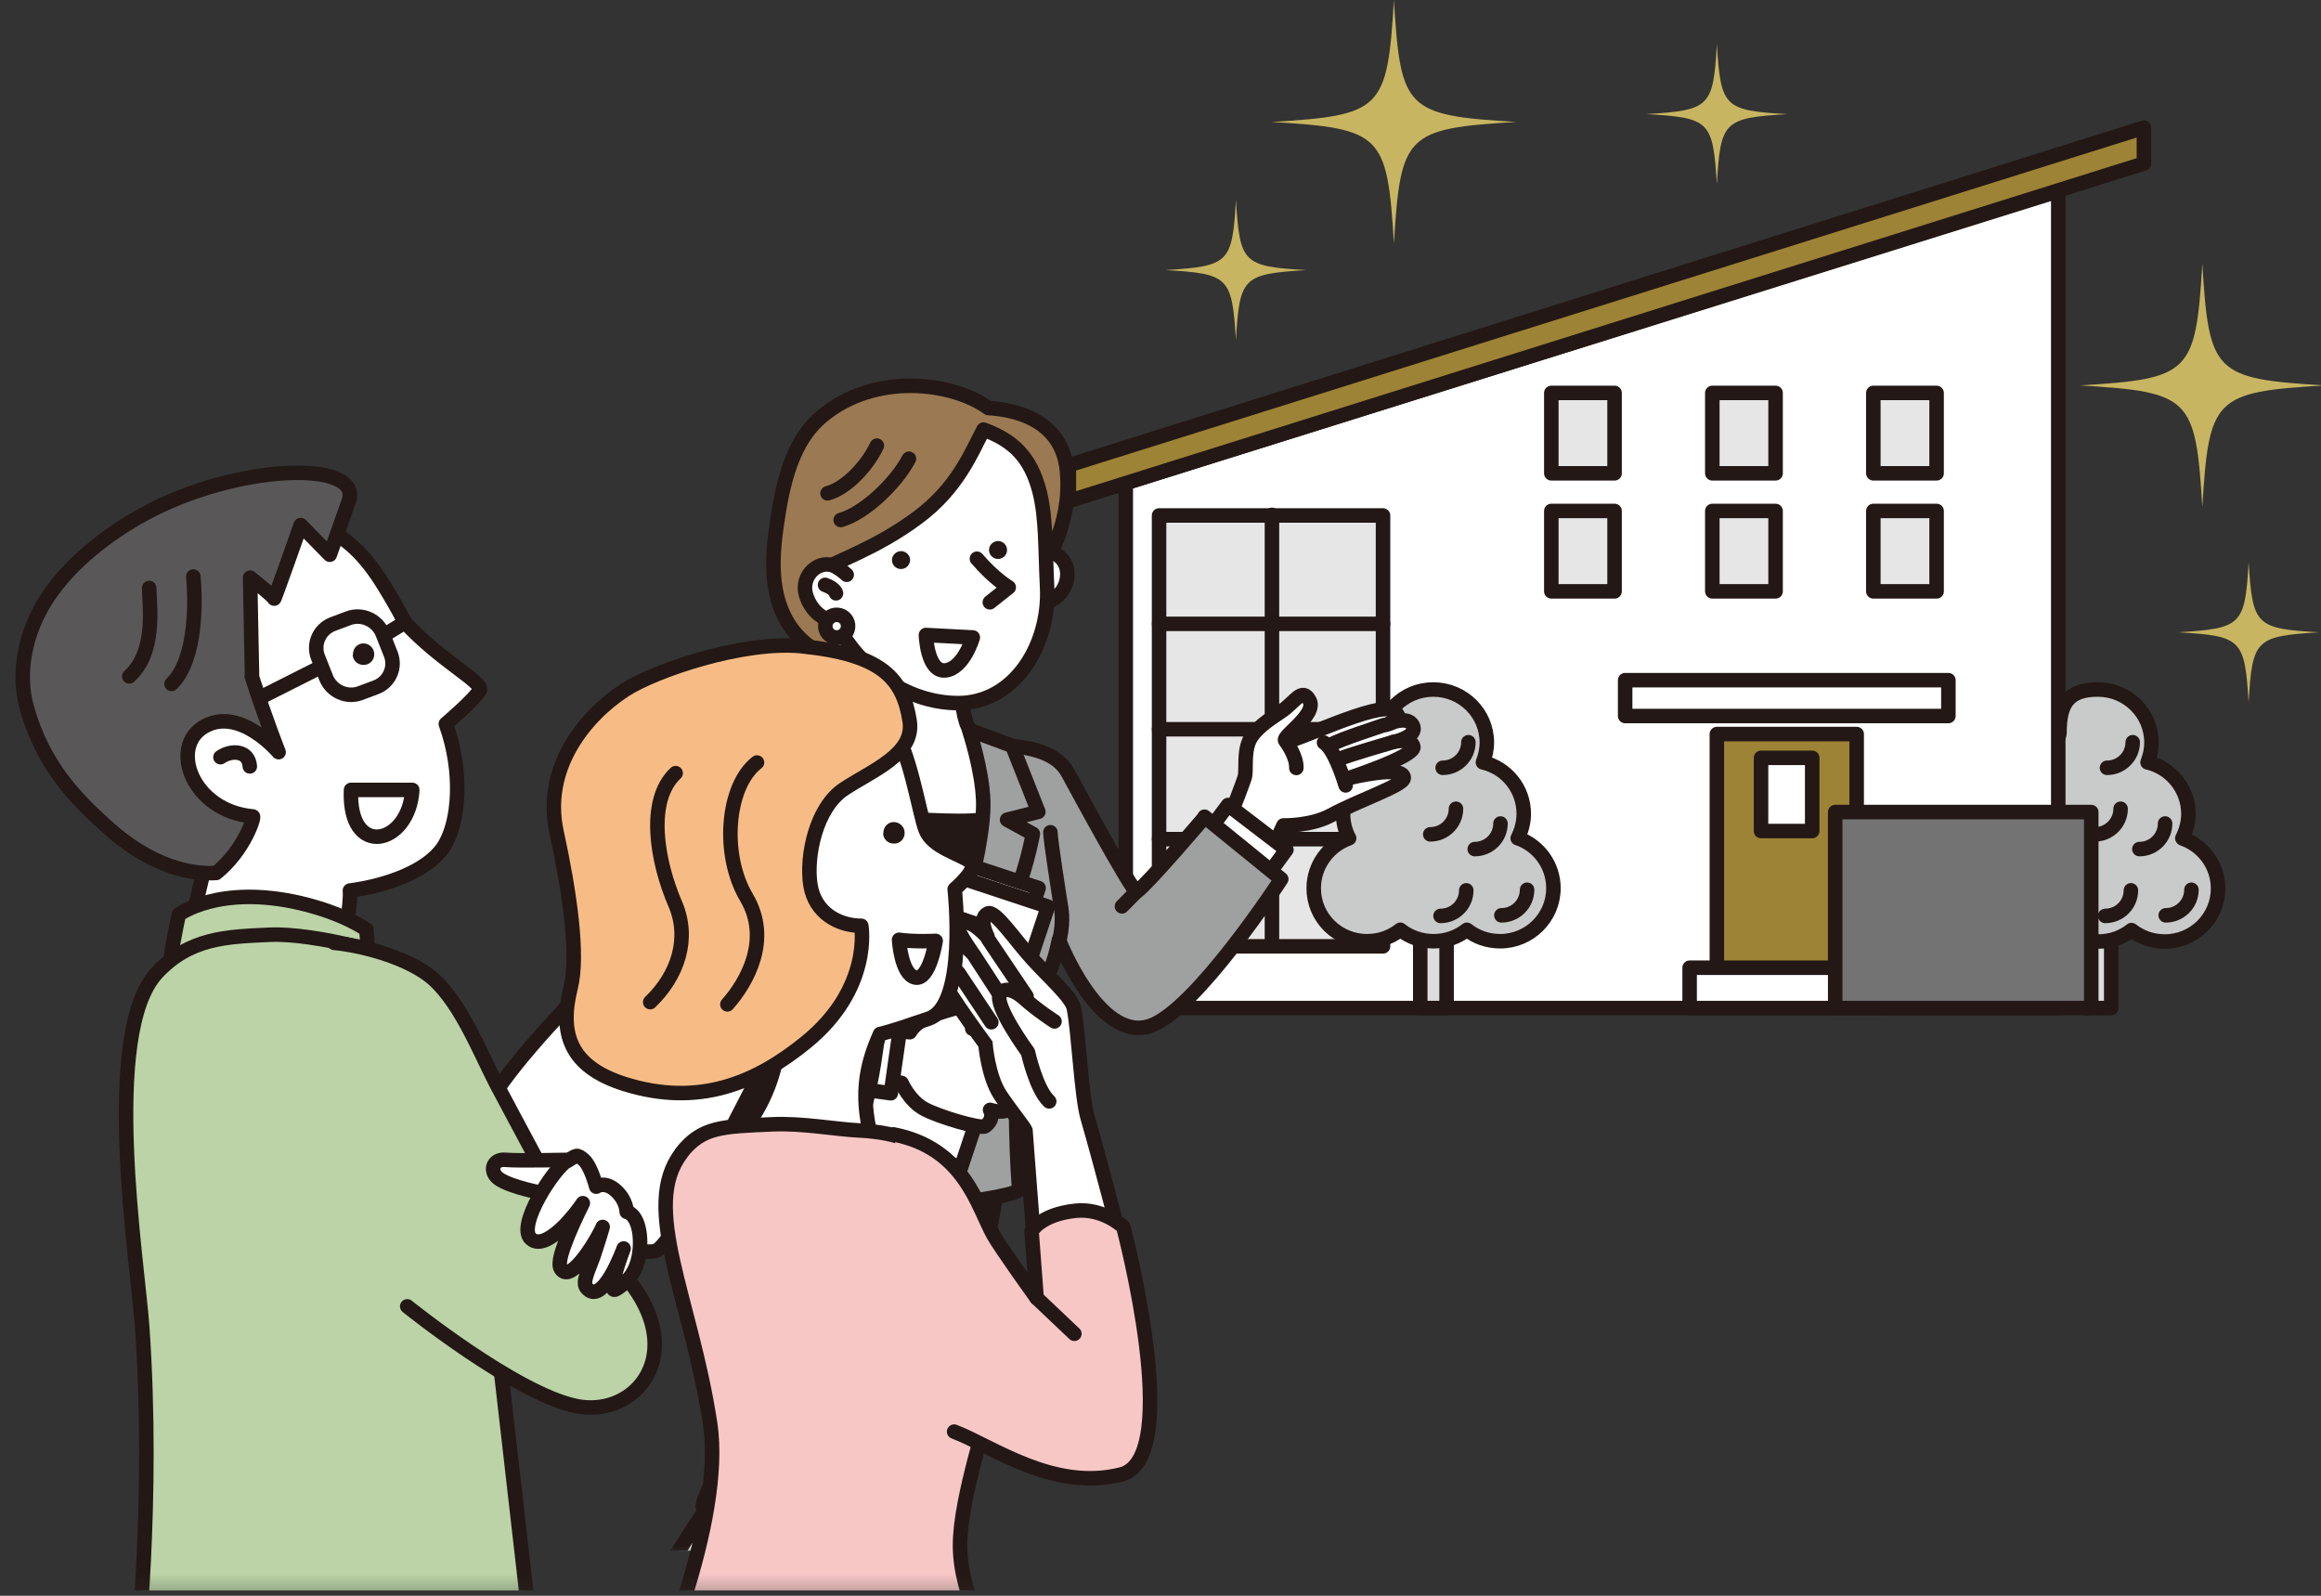 <svg width="160" height="110" viewBox="0 0 160 110" fill="none" xmlns="http://www.w3.org/2000/svg">
<rect x="0" y="0" width="160" height="110" fill="#333333" stroke="none"/>
<g clip-path="url(#clip0_348_3117)">
<path d="M145.539 60.772H143.724V69.489H145.539V60.772Z" fill="#DCDDDD"/>
<path d="M145.539 60.772H143.724V69.489H145.539V60.772Z" stroke="#231815" stroke-linecap="round" stroke-linejoin="round"/>
<path d="M150.442 57.782C150.693 57.284 150.86 56.703 150.86 56.101C150.86 54.379 149.65 52.926 148.043 52.552C148.21 52.137 148.314 51.66 148.314 51.182C148.314 49.169 146.666 47.529 144.621 47.529C142.577 47.529 141.972 48.505 141.972 50.518C141.972 50.995 141.033 52.137 141.2 52.573C139.593 52.967 138.383 54.399 138.383 56.122C138.383 56.724 138.529 57.305 138.8 57.803C137.381 58.301 136.359 59.671 136.359 61.249C136.359 63.283 138.007 64.901 140.052 64.901C140.928 64.901 141.721 64.611 142.347 64.113C142.973 64.611 143.766 64.901 144.642 64.901C145.518 64.901 146.311 64.611 146.937 64.113C147.563 64.611 148.356 64.901 149.232 64.901C151.256 64.901 152.904 63.262 152.904 61.249C152.904 59.65 151.882 58.301 150.463 57.803" fill="#C9CACA"/>
<path d="M150.442 57.782C150.693 57.284 150.86 56.703 150.86 56.101C150.86 54.379 149.65 52.926 148.043 52.552C148.21 52.137 148.314 51.66 148.314 51.182C148.314 49.169 146.666 47.529 144.621 47.529C142.577 47.529 141.972 48.505 141.972 50.518C141.972 50.995 141.033 52.137 141.2 52.573C139.593 52.967 138.383 54.399 138.383 56.122C138.383 56.724 138.529 57.305 138.8 57.803C137.381 58.301 136.359 59.671 136.359 61.249C136.359 63.283 138.007 64.901 140.052 64.901C140.928 64.901 141.721 64.611 142.347 64.113C142.973 64.611 143.766 64.901 144.642 64.901C145.518 64.901 146.311 64.611 146.937 64.113C147.563 64.611 148.356 64.901 149.232 64.901C151.256 64.901 152.904 63.262 152.904 61.249C152.904 59.65 151.882 58.301 150.463 57.803L150.442 57.782Z" stroke="#231815" stroke-linecap="round" stroke-linejoin="round"/>
<path d="M151.068 61.331C151.068 62.307 150.275 63.096 149.295 63.096" stroke="#231815" stroke-linecap="round" stroke-linejoin="round"/>
<path d="M149.253 56.766C149.253 57.741 148.46 58.53 147.479 58.53" stroke="#231815" stroke-linecap="round" stroke-linejoin="round"/>
<path d="M146.896 61.373C146.896 62.349 146.103 63.137 145.122 63.137" stroke="#231815" stroke-linecap="round" stroke-linejoin="round"/>
<path d="M146.186 55.748C146.186 56.724 145.393 57.513 144.413 57.513" stroke="#231815" stroke-linecap="round" stroke-linejoin="round"/>
<path d="M147.021 51.162C147.021 52.137 146.228 52.926 145.247 52.926" stroke="#231815" stroke-linecap="round" stroke-linejoin="round"/>
<path d="M77.606 33.291L141.888 13.179V69.488H77.606V33.291Z" fill="white"/>
<path d="M77.606 33.291L141.888 13.179V69.488H77.606V33.291Z" stroke="#231815" stroke-linecap="round" stroke-linejoin="round"/>
<path d="M111.301 27.085H106.941V32.627H111.301V27.085Z" fill="#E6E6E6"/>
<path d="M111.301 27.085H106.941V32.627H111.301V27.085Z" stroke="#231815" stroke-linecap="round" stroke-linejoin="round"/>
<path d="M122.401 27.085H118.04V32.627H122.401V27.085Z" fill="#E6E6E6"/>
<path d="M122.401 27.085H118.04V32.627H122.401V27.085Z" stroke="#231815" stroke-linecap="round" stroke-linejoin="round"/>
<path d="M133.501 27.085H129.14V32.627H133.501V27.085Z" fill="#E6E6E6"/>
<path d="M133.501 27.085H129.14V32.627H133.501V27.085Z" stroke="#231815" stroke-linecap="round" stroke-linejoin="round"/>
<path d="M111.301 35.222H106.941V40.763H111.301V35.222Z" fill="#E6E6E6"/>
<path d="M111.301 35.222H106.941V40.763H111.301V35.222Z" stroke="#231815" stroke-linecap="round" stroke-linejoin="round"/>
<path d="M122.401 35.222H118.04V40.763H122.401V35.222Z" fill="#E6E6E6"/>
<path d="M122.401 35.222H118.04V40.763H122.401V35.222Z" stroke="#231815" stroke-linecap="round" stroke-linejoin="round"/>
<path d="M133.501 35.222H129.14V40.763H133.501V35.222Z" fill="#E6E6E6"/>
<path d="M133.501 35.222H129.14V40.763H133.501V35.222Z" stroke="#231815" stroke-linecap="round" stroke-linejoin="round"/>
<path d="M95.34 35.533H79.901V65.234H95.34V35.533Z" fill="#E6E6E6"/>
<path d="M95.34 35.533H79.901V65.234H95.34V35.533Z" stroke="#231815" stroke-linecap="round" stroke-linejoin="round"/>
<path d="M127.992 50.601H118.353V66.79H127.992V50.601Z" fill="#9D8335"/>
<path d="M127.992 50.601H118.353V66.79H127.992V50.601Z" stroke="#231815" stroke-linecap="round" stroke-linejoin="round"/>
<path d="M134.314 46.886H112.031V49.356H134.314V46.886Z" fill="white"/>
<path d="M134.314 46.886H112.031V49.356H134.314V46.886Z" stroke="#231815" stroke-linecap="round" stroke-linejoin="round"/>
<path d="M79.901 43.005H95.34" stroke="#231815" stroke-linecap="round" stroke-linejoin="round"/>
<path d="M95.34 50.269H79.901" stroke="#231815" stroke-linecap="round" stroke-linejoin="round"/>
<path d="M147.793 11.27L73.683 34.536V32.066L147.793 8.8V11.27Z" fill="#9D8335"/>
<path d="M147.793 11.27L73.683 34.536V32.066L147.793 8.8V11.27Z" stroke="#231815" stroke-linecap="round" stroke-linejoin="round"/>
<path d="M87.683 65.047V35.491" stroke="#231815" stroke-linecap="round" stroke-linejoin="round"/>
<path d="M124.925 52.241H121.399V57.284H124.925V52.241Z" fill="white"/>
<path d="M124.925 52.241H121.399V57.284H124.925V52.241Z" stroke="#231815" stroke-linecap="round" stroke-linejoin="round"/>
<path d="M129.849 66.707H116.476V69.489H129.849V66.707Z" fill="white"/>
<path d="M129.849 66.707H116.476V69.489H129.849V66.707Z" stroke="#231815" stroke-linecap="round" stroke-linejoin="round"/>
<path d="M144.162 55.977H126.511V69.488H144.162V55.977Z" fill="#747374"/>
<path d="M144.162 55.977H126.511V69.488H144.162V55.977Z" stroke="#231815" stroke-linecap="round" stroke-linejoin="round"/>
<path d="M79.901 57.845H95.34" stroke="#231815" stroke-linecap="round" stroke-linejoin="round"/>
<path d="M90.061 18.617C85.68 18.887 85.451 19.095 85.2 23.453C84.929 19.095 84.72 18.866 80.339 18.617C84.72 18.347 84.95 18.14 85.2 13.781C85.471 18.14 85.68 18.368 90.061 18.617Z" fill="#C8B561"/>
<path d="M123.215 7.866C118.833 8.136 118.604 8.343 118.353 12.702C118.082 8.343 117.873 8.115 113.492 7.866C117.873 7.596 118.103 7.388 118.353 3.03C118.625 7.388 118.833 7.617 123.215 7.866Z" fill="#C8B561"/>
<path d="M159.873 43.586C155.491 43.855 155.262 44.063 155.011 48.422C154.74 44.063 154.532 43.835 150.15 43.586C154.532 43.316 154.761 43.108 155.011 38.749C155.283 43.108 155.491 43.336 159.873 43.586Z" fill="#C8B561"/>
<path d="M160.248 26.567C152.654 27.023 152.278 27.397 151.819 34.952C151.36 27.397 150.985 27.023 143.39 26.567C150.985 26.11 151.36 25.737 151.819 18.182C152.278 25.737 152.654 26.11 160.248 26.567Z" fill="#C8B561"/>
<path d="M104.521 8.406C96.926 8.862 96.55 9.236 96.091 16.791C95.632 9.236 95.257 8.862 87.662 8.406C95.257 7.949 95.632 7.575 96.091 0.021C96.55 7.575 96.926 7.949 104.521 8.406Z" fill="#C8B561"/>
<path d="M99.722 60.772H97.906V69.489H99.722V60.772Z" fill="#DCDDDD"/>
<path d="M99.722 60.772H97.906V69.489H99.722V60.772Z" stroke="#231815" stroke-linecap="round" stroke-linejoin="round"/>
<path d="M104.625 57.782C104.875 57.284 105.042 56.703 105.042 56.101C105.042 54.379 103.853 52.926 102.226 52.552C102.392 52.137 102.497 51.66 102.497 51.182C102.497 49.169 100.848 47.529 98.804 47.529C96.759 47.529 95.132 49.169 95.132 51.182C95.132 51.66 95.215 52.137 95.403 52.552C93.796 52.946 92.586 54.379 92.586 56.101C92.586 56.703 92.732 57.284 93.004 57.782C91.585 58.281 90.562 59.65 90.562 61.228C90.562 63.262 92.211 64.881 94.235 64.881C95.111 64.881 95.904 64.59 96.53 64.092C97.156 64.59 97.948 64.881 98.825 64.881C99.701 64.881 100.494 64.59 101.12 64.092C101.746 64.59 102.538 64.881 103.415 64.881C105.439 64.881 107.087 63.241 107.087 61.228C107.087 59.63 106.065 58.281 104.646 57.782" fill="#C9CACA"/>
<path d="M104.625 57.782C104.875 57.284 105.042 56.703 105.042 56.101C105.042 54.379 103.853 52.926 102.226 52.552C102.392 52.137 102.497 51.66 102.497 51.182C102.497 49.169 100.848 47.529 98.804 47.529C96.759 47.529 95.132 49.169 95.132 51.182C95.132 51.66 95.215 52.137 95.403 52.552C93.796 52.946 92.586 54.379 92.586 56.101C92.586 56.703 92.732 57.284 93.004 57.782C91.585 58.281 90.562 59.65 90.562 61.228C90.562 63.262 92.211 64.881 94.235 64.881C95.111 64.881 95.904 64.59 96.53 64.092C97.156 64.59 97.948 64.881 98.825 64.881C99.701 64.881 100.494 64.59 101.12 64.092C101.746 64.59 102.538 64.881 103.415 64.881C105.439 64.881 107.087 63.241 107.087 61.228C107.087 59.63 106.065 58.281 104.646 57.782H104.625Z" stroke="#231815" stroke-linecap="round" stroke-linejoin="round"/>
<path d="M105.271 61.331C105.271 62.307 104.479 63.096 103.498 63.096" stroke="#231815" stroke-linecap="round" stroke-linejoin="round"/>
<path d="M103.436 56.766C103.436 57.741 102.643 58.53 101.662 58.53" stroke="#231815" stroke-linecap="round" stroke-linejoin="round"/>
<path d="M101.078 61.373C101.078 62.349 100.285 63.137 99.304 63.137" stroke="#231815" stroke-linecap="round" stroke-linejoin="round"/>
<path d="M100.368 55.748C100.368 56.724 99.576 57.513 98.595 57.513" stroke="#231815" stroke-linecap="round" stroke-linejoin="round"/>
<path d="M101.224 51.162C101.224 52.137 100.431 52.926 99.45 52.926" stroke="#231815" stroke-linecap="round" stroke-linejoin="round"/>
</g>
<g clip-path="url(#clip1_348_3117)">
<mask id="mask0_348_3117" style="mask-type:luminance" maskUnits="userSpaceOnUse" x="25" y="21" width="79" height="87">
<path d="M103.821 21.93H25.01V107.025H103.821V21.93Z" fill="white"/>
</mask>
<g mask="url(#mask0_348_3117)">
<path d="M83.788 58.458C84.052 58.195 85.338 54.946 85.791 53.631C85.961 53.143 85.716 51.997 86.112 51.077C86.472 50.251 87.511 49.593 88.343 49.03C89.269 48.41 89.76 47.34 90.27 48.279C90.837 49.331 88.021 50.946 88.683 51.096C89.136 51.209 94.976 48.335 96.016 48.974C97.074 49.612 95.525 49.969 95.525 49.969C95.525 49.969 97.055 49.237 97.396 50.026C97.755 50.814 96.035 51.152 96.035 51.152C96.035 51.152 97.358 50.814 97.433 51.49C97.509 52.148 92.992 53.631 92.992 53.631C92.992 53.631 96.81 52.692 96.772 53.631C96.753 54.138 93.729 55.134 91.745 56.204C90.346 56.955 88.475 56.899 88.475 56.899L87.19 59.697L83.807 58.477L83.788 58.458Z" fill="white"/>
<path d="M83.788 58.458C84.052 58.195 85.338 54.946 85.791 53.631C85.961 53.143 85.716 51.997 86.112 51.077C86.472 50.251 87.511 49.593 88.343 49.03C89.269 48.41 89.76 47.34 90.27 48.279C90.837 49.331 88.021 50.946 88.683 51.096C89.136 51.209 94.976 48.335 96.016 48.974C97.074 49.612 95.525 49.969 95.525 49.969C95.525 49.969 97.055 49.237 97.396 50.026C97.755 50.814 96.035 51.152 96.035 51.152C96.035 51.152 97.358 50.814 97.433 51.49C97.509 52.148 92.992 53.631 92.992 53.631C92.992 53.631 96.81 52.692 96.772 53.631C96.753 54.138 93.729 55.134 91.745 56.204C90.346 56.955 88.475 56.899 88.475 56.899L87.19 59.697L83.807 58.477L83.788 58.458Z" stroke="#231815" stroke-linecap="round" stroke-linejoin="round"/>
<path d="M91.272 51.19C91.952 51.603 92.595 53.594 92.765 54.139L91.272 51.19Z" fill="white"/>
<path d="M91.272 51.19C91.952 51.603 92.595 53.594 92.765 54.139" stroke="#231815" stroke-linecap="round" stroke-linejoin="round"/>
<path d="M96.035 51.152C96.035 51.152 92.671 52.129 92.349 52.317L96.035 51.152Z" fill="white"/>
<path d="M96.035 51.152C96.035 51.152 92.671 52.129 92.349 52.317" stroke="#231815" stroke-linecap="round" stroke-linejoin="round"/>
<path d="M95.373 49.988C94.976 50.138 92.425 50.946 91.782 51.321L95.373 49.988Z" fill="white"/>
<path d="M95.373 49.988C94.976 50.138 92.425 50.946 91.782 51.321" stroke="#231815" stroke-linecap="round" stroke-linejoin="round"/>
<path d="M88.683 51.171C88.683 51.171 89.401 52.148 89.363 52.937L88.683 51.171Z" fill="white"/>
<path d="M88.683 51.171C88.683 51.171 89.401 52.148 89.363 52.937" stroke="#231815" stroke-linecap="round" stroke-linejoin="round"/>
<path d="M52.036 53.444C52.036 53.444 42.133 66.252 39.789 68.656C37.446 71.079 33.118 75.849 33.326 77.314C33.628 79.417 42.039 86.911 45.176 86.235C46.461 85.953 52.584 73.576 52.584 73.576L51.281 73.107C51.281 73.107 51.054 74.159 50.241 74.685C49.428 75.21 42.757 70.722 42.209 69.295C41.661 67.867 51.791 55.904 51.791 55.904" fill="white"/>
<path d="M52.036 53.444C52.036 53.444 42.133 66.252 39.789 68.656C37.446 71.079 33.118 75.849 33.326 77.314C33.628 79.417 42.039 86.911 45.176 86.235C46.461 85.953 52.584 73.576 52.584 73.576L51.281 73.107C51.281 73.107 51.054 74.159 50.241 74.685C49.428 75.21 42.757 70.722 42.209 69.295C41.661 67.867 51.791 55.904 51.791 55.904" stroke="#231815" stroke-linecap="round" stroke-linejoin="round"/>
<path d="M68.574 131.908C69.897 132.002 70.879 131.495 71.39 131.007C69.764 129.467 67.742 126.95 66.835 123.589C65.379 118.18 65.361 101.803 65.361 101.803L58.576 104.376C59.502 109.334 62.526 120.64 62.752 123.476C62.771 123.758 62.715 124.96 62.601 126.124C63.716 128.096 66.986 131.796 68.555 131.89" fill="white"/>
<path d="M68.574 131.908C69.897 132.002 70.879 131.495 71.39 131.007C69.764 129.467 67.742 126.95 66.835 123.589C65.379 118.18 65.361 101.803 65.361 101.803L58.576 104.376C59.502 109.334 62.526 120.64 62.752 123.476C62.771 123.758 62.715 124.96 62.601 126.124C63.716 128.096 66.986 131.796 68.555 131.89L68.574 131.908Z" stroke="#231815" stroke-linecap="round" stroke-linejoin="round"/>
<path d="M38.24 125.711C39.033 126.763 40.073 127.176 40.772 127.232C40.905 124.49 40.867 121.448 43.399 118.95C46.121 116.264 51.11 111.344 55.023 107.193C58.047 103.982 58.481 100.526 58.481 100.526L50.997 100.752C47.841 104.714 42.794 113.785 40.791 115.832C40.583 116.039 39.638 116.79 38.693 117.466C37.937 119.589 37.295 124.471 38.24 125.73" fill="white"/>
<path d="M38.24 125.711C39.033 126.763 40.073 127.176 40.772 127.232C40.905 124.49 40.867 121.448 43.399 118.95C46.121 116.264 51.11 111.344 55.023 107.193C58.047 103.982 58.481 100.526 58.481 100.526L50.997 100.752C47.841 104.714 42.794 113.785 40.791 115.832C40.583 116.039 39.638 116.79 38.693 117.466C37.937 119.589 37.295 124.471 38.24 125.73V125.711Z" stroke="#231815" stroke-linecap="round" stroke-linejoin="round"/>
<path d="M69.122 80.187C69.122 80.187 68.252 84.281 67.27 90.347C66.778 97.146 65.89 106.255 65.89 106.255C65.89 106.255 52.32 106.179 48.465 103.888C48.181 103.719 50.525 99.249 50.525 99.249C50.525 99.249 50.94 90.498 50.903 87.155C50.846 82.216 52.301 78.873 52.755 77.99C53.208 77.107 69.103 80.168 69.103 80.168" fill="#9FA0A0"/>
<path d="M69.122 80.187C69.122 80.187 68.252 84.281 67.27 90.347C66.778 97.146 65.89 106.255 65.89 106.255C65.89 106.255 52.32 106.179 48.465 103.888C48.181 103.719 50.525 99.249 50.525 99.249C50.525 99.249 50.94 90.498 50.903 87.155C50.846 82.216 52.301 78.873 52.755 77.99C53.208 77.107 69.103 80.168 69.103 80.168L69.122 80.187Z" stroke="#231815" stroke-linecap="round" stroke-linejoin="round"/>
<path d="M82.843 57.913L84.657 55.491L88.683 58.571L87.209 60.58" fill="white"/>
<path d="M82.843 57.913L84.657 55.491L88.683 58.571L87.209 60.58" stroke="#231815" stroke-linecap="round" stroke-linejoin="round"/>
<path d="M69.235 51.415C69.235 51.415 65.984 51.134 64.416 50.927C63.357 50.777 59.577 50.458 59.369 50.458C60.768 53.106 64.359 60.223 64.737 64.881C64.737 64.881 68.838 56.411 69.254 51.415" fill="#231815"/>
<path d="M69.235 51.415C69.235 51.415 65.984 51.134 64.416 50.927C63.357 50.777 59.577 50.458 59.369 50.458C60.768 53.106 64.359 60.223 64.737 64.881C64.737 64.881 68.838 56.411 69.254 51.415H69.235Z" stroke="#231815" stroke-linecap="round" stroke-linejoin="round"/>
<path d="M83.051 56.317C83.051 56.317 79.12 60.937 78.364 61.463C78.118 61.632 73.658 53.349 73.658 53.349C72.902 51.885 71.087 51.471 68.971 51.377C68.574 56.373 64.737 64.9 64.737 64.9C64.359 60.242 60.768 53.105 59.37 50.476C58.141 50.514 53.851 50.777 52.944 51.716C51.602 53.124 52.339 56.843 52.641 58.364C53.662 63.547 54.645 66.834 54.55 72.261C54.456 72.487 50.789 79.642 50.789 79.642C50.789 79.642 55.004 81.952 61.335 82.778C61.656 82.816 63.13 81.013 63.13 81.013C63.13 81.013 64 82.985 64.869 82.948C67.647 82.835 70.369 82.234 70.275 81.971C70.161 81.633 69.821 74.233 70.237 72.393C71.257 68.073 72.335 68.148 72.996 64.787C72.996 64.787 75.737 71.886 79.271 70.721C82.408 69.689 88.324 60.599 88.324 60.599L83.032 56.298L83.051 56.317Z" fill="#9FA0A0"/>
<path d="M83.051 56.317C83.051 56.317 79.12 60.937 78.364 61.463C78.118 61.632 73.658 53.349 73.658 53.349C72.902 51.885 71.087 51.471 68.971 51.377C68.574 56.373 64.737 64.9 64.737 64.9C64.359 60.242 60.768 53.105 59.37 50.476C58.141 50.514 53.851 50.777 52.944 51.716C51.602 53.124 52.339 56.843 52.641 58.364C53.662 63.547 54.645 66.834 54.55 72.261C54.456 72.487 50.789 79.642 50.789 79.642C50.789 79.642 55.004 81.952 61.335 82.778C61.656 82.816 63.13 81.013 63.13 81.013C63.13 81.013 64 82.985 64.869 82.948C67.647 82.835 70.369 82.234 70.275 81.971C70.161 81.633 69.821 74.233 70.237 72.393C71.257 68.073 72.335 68.148 72.996 64.787C72.996 64.787 75.737 71.886 79.271 70.721C82.408 69.689 88.324 60.599 88.324 60.599L83.032 56.298L83.051 56.317Z" stroke="#231815" stroke-linecap="round" stroke-linejoin="round"/>
<path d="M61.505 44.035C61.505 44.035 62.677 47.941 61.675 49.274C60.768 50.495 59.256 50.533 59.256 50.533C59.256 50.533 61.127 53.838 62.299 56.43C62.299 56.43 67.78 56.824 67.969 56.355C68.819 54.383 69.065 51.509 69.065 51.509C69.065 51.509 67.137 51.472 66.589 49.744C65.928 47.641 66.665 44.654 66.665 44.654" fill="white"/>
<path d="M61.505 44.035C61.505 44.035 62.677 47.941 61.675 49.274C60.768 50.495 59.256 50.533 59.256 50.533C59.256 50.533 61.127 53.838 62.299 56.43C62.299 56.43 67.78 56.824 67.969 56.355C68.819 54.383 69.065 51.509 69.065 51.509C69.065 51.509 67.137 51.472 66.589 49.744C65.928 47.641 66.665 44.654 66.665 44.654" stroke="#231815" stroke-linecap="round" stroke-linejoin="round"/>
<path d="M78.345 61.463L77.343 62.477" stroke="#231815" stroke-linecap="round" stroke-linejoin="round"/>
<path d="M63.603 70.478C63.546 70.928 63.849 71.323 64.302 71.398C64.756 71.454 65.153 71.154 65.228 70.703C65.285 70.252 64.983 69.858 64.529 69.783C64.076 69.726 63.679 70.027 63.603 70.478Z" fill="white"/>
<path d="M63.603 70.478C63.546 70.928 63.849 71.323 64.302 71.398C64.756 71.454 65.153 71.154 65.228 70.703C65.285 70.252 64.983 69.858 64.529 69.783C64.076 69.726 63.679 70.027 63.603 70.478Z" stroke="#231815" stroke-linecap="round" stroke-linejoin="round"/>
<path d="M62.885 76.186C62.828 76.637 63.13 77.032 63.584 77.107C64.038 77.163 64.434 76.863 64.51 76.412C64.567 75.961 64.264 75.567 63.811 75.492C63.357 75.435 62.96 75.736 62.885 76.186Z" fill="white"/>
<path d="M62.885 76.186C62.828 76.637 63.13 77.032 63.584 77.107C64.038 77.163 64.434 76.863 64.51 76.412C64.567 75.961 64.264 75.567 63.811 75.492C63.357 75.435 62.96 75.736 62.885 76.186Z" stroke="#231815" stroke-linecap="round" stroke-linejoin="round"/>
<path d="M72.41 57.369C72.41 57.876 72.996 61.632 73.166 62.684C73.317 63.698 73.034 64.787 73.034 64.787" fill="#FABE00"/>
<path d="M72.41 57.369C72.41 57.876 72.996 61.632 73.166 62.684C73.317 63.698 73.034 64.787 73.034 64.787" stroke="#231815" stroke-linecap="round" stroke-linejoin="round"/>
<path d="M70.936 41.612C70.709 40.335 74.055 37.292 73.544 32.391C73.166 28.822 69.764 28.221 68.139 28.128C65.682 26.343 60.314 25.63 56.648 28.71C55.136 29.987 54.21 31.977 53.681 35.283C53.284 37.724 52.906 40.617 54.323 42.945C56.043 45.8 60.144 46.42 62.356 46.1C63.905 45.875 71.276 43.528 70.936 41.593" fill="#9B7952"/>
<path d="M70.936 41.612C70.709 40.335 74.055 37.292 73.544 32.391C73.166 28.822 69.764 28.221 68.139 28.128C65.682 26.343 60.314 25.63 56.648 28.71C55.136 29.987 54.21 31.977 53.681 35.283C53.284 37.724 52.906 40.617 54.323 42.945C56.043 45.8 60.144 46.42 62.356 46.1C63.905 45.875 71.276 43.528 70.936 41.593V41.612Z" stroke="#231815" stroke-linecap="round" stroke-linejoin="round"/>
<path d="M71.579 37.912C72.996 37.912 73.752 38.795 73.544 39.94C73.336 41.105 72.165 41.837 70.936 41.612" fill="white"/>
<path d="M71.579 37.912C72.996 37.912 73.752 38.795 73.544 39.94C73.336 41.105 72.165 41.837 70.936 41.612" stroke="#231815" stroke-linecap="round" stroke-linejoin="round"/>
<path d="M72.183 40.485C72.051 37.894 72.127 35.677 71.654 33.856C71.031 31.489 69.84 30.363 67.799 29.611C66.967 31.189 66.022 33.63 63.263 35.677C60.371 37.837 57.48 38.739 56.591 39.358C56.856 40.56 57.272 42.269 57.688 43.058C59.237 45.988 62.375 48.448 66.041 48.467C69.972 48.467 72.373 44.429 72.183 40.485Z" fill="white"/>
<path d="M72.183 40.485C72.051 37.894 72.127 35.677 71.654 33.856C71.031 31.489 69.84 30.363 67.799 29.611C66.967 31.189 66.022 33.63 63.263 35.677C60.371 37.837 57.48 38.739 56.591 39.358C56.856 40.56 57.272 42.269 57.688 43.058C59.237 45.988 62.375 48.448 66.041 48.467C69.972 48.467 72.373 44.429 72.183 40.485Z" stroke="#231815" stroke-linecap="round" stroke-linejoin="round"/>
<path d="M62.658 31.621C61.751 33.348 59.54 35.414 57.952 35.846" stroke="#231815" stroke-linecap="round" stroke-linejoin="round"/>
<path d="M60.447 30.719C59.804 32.09 58.349 33.668 57.045 34.006" stroke="#231815" stroke-linecap="round" stroke-linejoin="round"/>
<path d="M67.345 38.513C68.536 39.903 69.538 40.485 69.538 40.485L68.234 41.518" fill="white"/>
<path d="M67.345 38.513C68.536 39.903 69.538 40.485 69.538 40.485L68.234 41.518" stroke="#231815" stroke-linecap="round" stroke-linejoin="round"/>
<path d="M58.103 42.814C56.875 42.983 55.911 42.138 55.571 41.029C55.136 39.621 56.553 38.457 57.631 39.076C58.066 39.321 58.368 39.621 58.368 39.621" fill="white"/>
<path d="M58.103 42.814C56.875 42.983 55.911 42.138 55.571 41.029C55.136 39.621 56.553 38.457 57.631 39.076C58.066 39.321 58.368 39.621 58.368 39.621" stroke="#231815" stroke-linecap="round" stroke-linejoin="round"/>
<path d="M61.505 38.457C61.429 38.795 61.618 39.114 61.959 39.208C62.299 39.283 62.62 39.096 62.715 38.757C62.809 38.419 62.601 38.1 62.261 38.006C61.94 37.931 61.6 38.119 61.505 38.457Z" fill="#231815"/>
<path d="M68.195 37.762C68.12 38.1 68.309 38.419 68.649 38.513C68.989 38.588 69.311 38.401 69.405 38.063C69.481 37.724 69.292 37.405 68.951 37.311C68.63 37.236 68.29 37.424 68.195 37.762Z" fill="#231815"/>
<path d="M56.894 43.096C56.856 43.528 57.177 43.903 57.612 43.941C58.047 43.978 58.425 43.659 58.462 43.227C58.5 42.795 58.179 42.419 57.744 42.382C57.309 42.344 56.931 42.664 56.894 43.096Z" fill="white"/>
<path d="M56.894 43.096C56.856 43.528 57.177 43.903 57.612 43.941C58.047 43.978 58.425 43.659 58.462 43.227C58.5 42.795 58.179 42.419 57.744 42.382C57.309 42.344 56.931 42.664 56.894 43.096Z" stroke="#231815" stroke-linecap="round" stroke-linejoin="round"/>
<path d="M63.83 43.772C63.83 43.772 63.905 46.344 65.172 46.213C66.438 46.081 67.062 43.941 67.062 43.941L63.83 43.772Z" fill="white"/>
<path d="M63.83 43.772C63.83 43.772 63.905 46.344 65.172 46.213C66.438 46.081 67.062 43.941 67.062 43.941L63.83 43.772Z" stroke="#231815" stroke-linecap="round" stroke-linejoin="round"/>
<path d="M52.641 68.167L51.526 67.811" stroke="#231815" stroke-linecap="round" stroke-linejoin="round"/>
<path d="M57.857 55.453L58.481 50.42L61.467 49.499C61.467 49.499 62.223 54.551 62.828 56.336C63.565 58.495 65.077 67.942 65.077 67.942C65.077 67.942 63.13 64.787 61.713 63.04C60.295 61.294 58.179 57.876 58.179 57.876L60.579 56.467L57.895 55.453H57.857Z" fill="#9FA0A0"/>
<path d="M57.857 55.453L58.481 50.42L61.467 49.499C61.467 49.499 62.223 54.551 62.828 56.336C63.565 58.495 65.077 67.942 65.077 67.942C65.077 67.942 63.13 64.787 61.713 63.04C60.295 61.294 58.179 57.876 58.179 57.876L60.579 56.467L57.895 55.453H57.857Z" stroke="#231815" stroke-linecap="round" stroke-linejoin="round"/>
<path d="M67.78 55.246C67.723 53.068 66.797 50.307 66.797 50.307L69.783 51.415L71.579 55.96L69.424 56.505L71.201 57.481C71.201 57.481 70.615 60.693 69.594 62.402C68.574 64.111 65.172 67.059 65.172 67.059C65.172 67.059 67.874 59.021 67.78 55.246Z" fill="#9FA0A0"/>
<path d="M67.78 55.246C67.723 53.068 66.797 50.307 66.797 50.307L69.783 51.415L71.579 55.96L69.424 56.505L71.201 57.481C71.201 57.481 70.615 60.693 69.594 62.402C68.574 64.111 65.172 67.059 65.172 67.059C65.172 67.059 67.874 59.021 67.78 55.246Z" stroke="#231815" stroke-linecap="round" stroke-linejoin="round"/>
<path d="M53.473 51.265C54.115 51.209 55.155 51.34 55.835 51.66C57.404 52.373 58.311 54.045 57.631 57.294C56.837 61.069 52.641 68.731 52.641 68.731L53.926 69.126C53.926 69.126 58.954 61.087 59.634 56.787C60.239 52.956 58.633 51.322 57.196 50.777C56.308 50.439 55.363 50.627 55.363 50.627L53.492 51.265H53.473Z" fill="white"/>
<path d="M53.473 51.265C54.115 51.209 55.155 51.34 55.835 51.66C57.404 52.373 58.311 54.045 57.631 57.294C56.837 61.069 52.641 68.731 52.641 68.731L53.926 69.126C53.926 69.126 58.954 61.087 59.634 56.787C60.239 52.956 58.633 51.322 57.196 50.777C56.308 50.439 55.363 50.627 55.363 50.627L53.492 51.265H53.473Z" stroke="#231815" stroke-linecap="round" stroke-linejoin="round"/>
<path d="M52.887 74.985L65.606 79.192L71.598 61.218L58.878 57.012L52.887 74.985Z" fill="white"/>
<path d="M52.887 74.985L65.606 79.192L71.598 61.218L58.878 57.012L52.887 74.985Z" stroke="#231815" stroke-linecap="round" stroke-linejoin="round"/>
<path d="M53.529 76.243L66.249 80.469L72.24 62.496L59.521 58.289L53.529 76.243Z" fill="white"/>
<path d="M53.529 76.243L66.249 80.469L72.24 62.496L59.521 58.289L53.529 76.243Z" stroke="#231815" stroke-linecap="round" stroke-linejoin="round"/>
<path d="M68.63 64.148L61.581 61.745" stroke="#231815" stroke-linecap="round" stroke-linejoin="round"/>
<path d="M67.723 66.89L60.674 64.486" stroke="#231815" stroke-linecap="round" stroke-linejoin="round"/>
<path d="M62.734 71.135C62.734 71.135 63.111 70.383 64.34 69.97C66.287 69.313 68.763 68.656 68.8 69.369C68.857 70.29 67.024 70.909 67.024 70.909C67.024 70.909 70.123 71.191 70.331 72.149C70.539 73.088 69.046 73.144 69.046 73.144C69.046 73.144 70.218 73.764 70.18 74.44C70.161 75.116 69.084 74.966 69.084 74.966C69.084 74.966 70.067 75.773 69.689 76.318C69.311 76.863 68.252 76.506 68.252 76.506C68.252 76.506 68.611 77.107 67.912 77.633C67.629 77.839 64.718 76.994 63.697 76.431C62.677 75.867 62.148 74.647 62.148 74.647L59.728 74.252L59.823 70.872L62.715 71.153L62.734 71.135Z" fill="white"/>
<path d="M62.734 71.135C62.734 71.135 63.111 70.383 64.34 69.97C66.287 69.313 68.763 68.656 68.8 69.369C68.857 70.29 67.024 70.909 67.024 70.909C67.024 70.909 70.123 71.191 70.331 72.149C70.539 73.088 69.046 73.144 69.046 73.144C69.046 73.144 70.218 73.764 70.18 74.44C70.161 75.116 69.084 74.966 69.084 74.966C69.084 74.966 70.067 75.773 69.689 76.318C69.311 76.863 68.252 76.506 68.252 76.506C68.252 76.506 68.611 77.107 67.912 77.633C67.629 77.839 64.718 76.994 63.697 76.431C62.677 75.867 62.148 74.647 62.148 74.647L59.728 74.252L59.823 70.872L62.715 71.153L62.734 71.135Z" stroke="#231815" stroke-linecap="round" stroke-linejoin="round"/>
<path d="M58.84 70.027L62.091 70.59L61.411 75.361L58.103 74.91" fill="white"/>
<path d="M58.84 70.027L62.091 70.59L61.411 75.361L58.103 74.91" stroke="#231815" stroke-linecap="round" stroke-linejoin="round"/>
<path d="M55.004 61.763C54.663 63.228 53.945 66.308 53.681 67.585L60.919 69.501C60.919 69.501 60.598 70.797 60.333 72.712C60.106 74.403 59.672 76.112 59.672 76.112C59.672 76.112 50.354 74.234 47.179 70.834C46.48 70.102 47.897 65.369 48.257 64.055C49.277 60.054 51.715 53.556 52.452 52.354C53 51.472 54.38 51.115 54.947 51.284" fill="#9FA0A0"/>
<path d="M55.004 61.763C54.663 63.228 53.945 66.308 53.681 67.585L60.919 69.501C60.919 69.501 60.598 70.797 60.333 72.712C60.106 74.403 59.672 76.112 59.672 76.112C59.672 76.112 50.354 74.234 47.179 70.834C46.48 70.102 47.897 65.369 48.257 64.055C49.277 60.054 51.715 53.556 52.452 52.354C53 51.472 54.38 51.115 54.947 51.284" stroke="#231815" stroke-linecap="round" stroke-linejoin="round"/>
<path d="M53.681 67.585L52.112 67.097" stroke="#231815" stroke-linecap="round" stroke-linejoin="round"/>
<path d="M57.631 40.898C57.631 40.898 57.574 40.56 56.875 40.316L57.631 40.898Z" fill="white"/>
<path d="M57.631 40.898C57.631 40.898 57.574 40.56 56.875 40.316" stroke="#231815" stroke-linecap="round" stroke-linejoin="round"/>
</g>
</g>
<g clip-path="url(#clip2_348_3117)">
<mask id="mask1_348_3117" style="mask-type:luminance" maskUnits="userSpaceOnUse" x="-2" y="-2" width="169" height="112">
<path d="M166.87 -1.37H-1.032V109.787H166.87V-1.37Z" fill="white"/>
</mask>
<g mask="url(#mask1_348_3117)">
<path d="M33.739 109.903V126.884C33.739 126.884 11.381 126.788 11.477 126.884C11.573 126.981 12.537 110 12.537 110L33.739 109.903Z" stroke="#231815" stroke-linecap="round" stroke-linejoin="round"/>
<path d="M33.065 47.53C33.296 47.029 30.289 45.487 27.918 42.904C27.263 41.67 26.762 40.822 26.184 39.916C23.601 35.965 20.787 35.368 15.448 35.676C10.108 35.984 4.133 43.964 4.345 47.472C4.557 50.999 12.209 59.056 14.098 59.789L12.152 68.058L26.685 68.694C26.685 68.694 25.702 68.385 24.121 65.34C23.639 64.415 24.218 62.429 24.121 61.389C26.569 61.061 29.422 60.097 30.559 58.401C31.677 56.724 31.927 53.178 30.733 49.901C30.733 49.901 32.833 48.108 33.084 47.549" fill="white"/>
<path d="M33.065 47.53C33.296 47.029 30.289 45.487 27.918 42.904C27.263 41.67 26.762 40.822 26.184 39.916C23.601 35.965 20.787 35.368 15.448 35.676C10.108 35.984 4.133 43.964 4.345 47.472C4.557 50.999 12.209 59.056 14.098 59.789L12.152 68.058L26.685 68.694C26.685 68.694 25.702 68.385 24.121 65.34C23.639 64.415 24.218 62.429 24.121 61.389C26.569 61.061 29.422 60.097 30.559 58.401C31.677 56.724 31.927 53.178 30.733 49.901C30.733 49.901 32.833 48.108 33.084 47.549L33.065 47.53Z" stroke="#231815" stroke-linecap="round" stroke-linejoin="round"/>
<path d="M24.314 45.121C24.314 45.525 24.661 45.853 25.085 45.834C25.49 45.834 25.817 45.487 25.798 45.082C25.798 44.677 25.451 44.35 25.046 44.35C24.642 44.35 24.314 44.697 24.333 45.121" fill="#231815"/>
<path d="M26.935 45.082C27.302 46.008 26.839 47.029 25.914 47.376L24.834 47.781C23.909 48.128 22.849 47.646 22.483 46.721L21.924 45.314C21.558 44.389 22.02 43.367 22.945 43.02L24.025 42.615C24.95 42.268 26.01 42.75 26.376 43.675L26.935 45.082Z" stroke="#231815" stroke-linecap="round" stroke-linejoin="round"/>
<path d="M17.279 48.417L22.02 46.027" stroke="#231815" stroke-linecap="round" stroke-linejoin="round"/>
<path d="M26.492 43.772L27.919 42.904" stroke="#231815" stroke-linecap="round" stroke-linejoin="round"/>
<path d="M28.42 54.45C28.208 58.247 23.986 59.23 24.198 54.45H28.42Z" fill="white"/>
<path d="M28.42 54.45C28.208 58.247 23.986 59.23 24.198 54.45H28.42Z" stroke="#231815" stroke-linecap="round" stroke-linejoin="round"/>
<path d="M11.766 67.036C11.496 66.863 12.325 63.046 12.325 63.046C12.325 63.046 15.101 60.945 20.71 62.256C23.755 62.969 25.259 64.087 25.259 64.087L25.509 67.422L11.766 67.036Z" fill="#BBD3A6"/>
<path d="M11.766 67.036C11.496 66.863 12.325 63.046 12.325 63.046C12.325 63.046 15.101 60.945 20.71 62.256C23.755 62.969 25.259 64.087 25.259 64.087L25.509 67.422L11.766 67.036Z" stroke="#231815" stroke-linecap="round" stroke-linejoin="round"/>
<path d="M10.822 67.055C6.947 71.2 9.472 86.889 9.8 91.438C10.648 103.466 9.376 114.645 9.376 114.645C9.376 114.645 17.394 115.281 22.869 115.069C28.362 114.857 36.785 114.221 36.785 114.221C36.785 114.221 32.66 77.676 32.043 73.802C31.349 69.426 30.713 68.231 29.46 67.19C27.822 65.822 21.596 64.299 18.609 64.434C15.621 64.569 13.077 64.627 10.802 67.075" fill="#BBD3A6"/>
<path d="M10.822 67.055C6.947 71.2 9.472 86.889 9.8 91.438C10.648 103.466 9.376 114.645 9.376 114.645C9.376 114.645 17.394 115.281 22.869 115.069C28.362 114.857 36.785 114.221 36.785 114.221C36.785 114.221 32.66 77.676 32.043 73.802C31.349 69.426 30.713 68.231 29.46 67.19C27.822 65.822 21.596 64.299 18.609 64.434C15.621 64.569 13.077 64.627 10.802 67.075L10.822 67.055Z" stroke="#231815" stroke-linecap="round" stroke-linejoin="round"/>
<path d="M28.073 90.05C28.073 90.05 35.493 96.026 39.676 96.912C44.688 97.972 48.928 91.226 39.638 84.981C39.734 84.981 34.896 76.018 34.221 74.727C33.026 72.414 31.581 68.694 29.48 67.171C27.726 65.899 24.854 65.167 23.042 64.993" fill="#BBD3A6"/>
<path d="M28.073 90.05C28.073 90.05 35.493 96.026 39.676 96.912C44.688 97.972 48.928 91.226 39.638 84.981C39.734 84.981 34.896 76.018 34.221 74.727C33.026 72.414 31.581 68.694 29.48 67.171C27.726 65.899 24.854 65.167 23.042 64.993" stroke="#231815" stroke-linecap="round" stroke-linejoin="round"/>
<path d="M17.356 46.624C18.339 49.67 19.206 51.848 19.206 51.848C19.206 51.848 16.546 48.687 14.098 50.074C11.65 51.443 13.212 55.895 17.433 56.281C17.568 56.281 16.855 58.594 14.908 60.174C13.173 60.29 10.359 59.731 7.314 56.936C5.425 55.221 2.958 52.889 1.82 48.667C1.223 46.431 1.666 43.617 3.305 41.15C4.866 38.799 7.41 36.813 9.916 35.445C16.257 31.975 24.892 31.686 24.064 34.481L22.733 38.24L20.729 36.197C20.729 36.197 18.898 41.401 18.898 41.266C18.898 41.131 17.24 39.82 17.24 39.82L17.375 46.644L17.356 46.624Z" fill="#595757"/>
<path d="M17.356 46.624C18.339 49.67 19.206 51.848 19.206 51.848C19.206 51.848 16.546 48.687 14.098 50.074C11.65 51.443 13.212 55.895 17.433 56.281C17.568 56.281 16.855 58.594 14.908 60.174C13.173 60.29 10.359 59.731 7.314 56.936C5.425 55.221 2.958 52.889 1.82 48.667C1.223 46.431 1.666 43.617 3.305 41.15C4.866 38.799 7.41 36.813 9.916 35.445C16.257 31.975 24.892 31.686 24.064 34.481L22.733 38.24L20.729 36.197C20.729 36.197 18.898 41.401 18.898 41.266C18.898 41.131 17.24 39.82 17.24 39.82L17.375 46.644L17.356 46.624Z" stroke="#231815" stroke-linecap="round" stroke-linejoin="round"/>
<path d="M15.197 52.195C15.949 51.674 17.144 51.713 17.221 52.831L15.197 52.195Z" fill="white"/>
<path d="M15.197 52.195C15.949 51.674 17.144 51.713 17.221 52.831" stroke="#231815" stroke-linecap="round" stroke-linejoin="round"/>
<path d="M39.329 79.95C39.329 79.95 35.628 80.027 34.857 79.95C33.951 79.854 33.662 80.798 34.453 81.299C35.243 81.82 37.498 82.321 38.095 82.321" fill="white"/>
<path d="M39.329 79.95C39.329 79.95 35.628 80.027 34.857 79.95C33.951 79.854 33.662 80.798 34.453 81.299C35.243 81.82 37.498 82.321 38.095 82.321" stroke="#231815" stroke-linecap="round" stroke-linejoin="round"/>
<path d="M39.098 80.008C38.173 80.548 35.609 84.499 36.592 85.386C37.17 85.926 38.115 85.29 38.924 84.48C39.445 83.94 39.907 83.343 40.177 82.938C40.177 82.938 39.638 83.998 39.175 85.116C38.809 86.041 38.423 87.043 38.654 87.448C39.387 88.663 41.43 84.943 41.546 84.576C41.546 84.576 41.315 85.386 40.91 86.6C40.601 87.487 40.119 88.374 40.428 88.759C41.526 90.147 42.991 86.061 42.991 86.061C42.991 86.061 41.816 89.125 42.413 88.894C42.664 88.778 43.358 88.277 43.685 87.641C44.109 86.851 44.186 85.829 44.09 85.039C43.897 83.613 43.203 83.535 43.203 83.535C43.203 83.535 43.203 82.745 42.452 82.071C41.681 81.377 41.102 81.801 41.102 81.801C41.102 81.801 40.736 80.374 40.235 79.95C39.734 79.526 39.753 79.642 39.117 80.028" fill="white"/>
<path d="M39.098 80.008C38.173 80.548 35.609 84.499 36.592 85.386C37.17 85.926 38.115 85.29 38.924 84.48C39.445 83.94 39.907 83.343 40.177 82.938C40.177 82.938 39.638 83.998 39.175 85.116C38.809 86.041 38.423 87.043 38.654 87.448C39.387 88.663 41.43 84.943 41.546 84.576C41.546 84.576 41.315 85.386 40.91 86.6C40.601 87.487 40.119 88.374 40.428 88.759C41.526 90.147 42.991 86.061 42.991 86.061C42.991 86.061 41.816 89.125 42.413 88.894C42.664 88.778 43.358 88.277 43.685 87.641C44.109 86.851 44.186 85.829 44.09 85.039C43.897 83.613 43.203 83.535 43.203 83.535C43.203 83.535 43.203 82.745 42.452 82.071C41.681 81.377 41.102 81.801 41.102 81.801C41.102 81.801 40.736 80.374 40.235 79.95C39.734 79.526 39.753 79.642 39.117 80.028L39.098 80.008Z" stroke="#231815" stroke-linecap="round" stroke-linejoin="round"/>
<path d="M13.327 39.743C13.462 41.112 13.617 45.41 11.824 47.145" stroke="#231815" stroke-linecap="round" stroke-linejoin="round"/>
<path d="M10.282 40.533C10.321 41.94 10.745 44.947 8.914 46.624" stroke="#231815" stroke-linecap="round" stroke-linejoin="round"/>
<path d="M74.024 69.484C73.869 68.732 72.308 67.364 71.171 66.111C69.937 64.762 68.607 62.719 68.087 62.969C67.374 63.297 68.145 64.704 68.145 64.704C68.145 64.704 66.873 63.143 66.121 63.663C65.697 63.952 67.065 65.648 66.988 65.648C66.911 65.648 65.581 64.029 64.984 64.608C64.637 64.935 66.198 67.345 66.198 67.345C66.198 67.345 64.849 66.111 64.56 66.574C64.271 67.036 67.933 71.971 67.933 71.971C67.933 71.971 68.106 74.187 68.954 75.479C69.552 76.385 70.612 77.715 70.689 77.907L71.402 87.236C71.402 87.236 77.243 85.097 77.165 85.097C77.127 85.097 76.086 80.895 74.968 77.021C74.544 75.556 74.351 71.084 74.024 69.484Z" fill="white"/>
<path d="M74.024 69.484C73.869 68.732 72.308 67.364 71.171 66.111C69.937 64.762 68.607 62.719 68.087 62.969C67.374 63.297 68.145 64.704 68.145 64.704C68.145 64.704 66.873 63.143 66.121 63.663C65.697 63.952 67.065 65.648 66.988 65.648C66.911 65.648 65.581 64.029 64.984 64.608C64.637 64.935 66.198 67.345 66.198 67.345C66.198 67.345 64.849 66.111 64.56 66.574C64.271 67.036 67.933 71.971 67.933 71.971C67.933 71.971 68.106 74.187 68.954 75.479C69.552 76.385 70.612 77.715 70.689 77.907L71.402 87.236C71.402 87.236 77.243 85.097 77.165 85.097C77.127 85.097 76.086 80.895 74.968 77.021C74.544 75.556 74.351 71.084 74.024 69.484Z" stroke="#231815" stroke-miterlimit="10"/>
<path d="M68.145 64.781L70.766 68.675" stroke="#231815" stroke-linecap="round" stroke-linejoin="round"/>
<path d="M67.104 65.783L69.147 68.925" stroke="#231815" stroke-linecap="round" stroke-linejoin="round"/>
<path d="M66.082 67.075L68.338 70.467" stroke="#231815" stroke-linecap="round" stroke-linejoin="round"/>
<path d="M72.694 70.409C72.694 70.409 71.518 69.657 70.535 68.771C69.918 68.231 69.224 68.019 68.935 68.52C68.492 69.291 70.863 72.529 70.863 72.529C70.863 72.529 71.422 75.093 72.328 75.922" fill="white"/>
<path d="M72.694 70.409C72.694 70.409 71.518 69.657 70.535 68.771C69.918 68.231 69.224 68.019 68.935 68.52C68.492 69.291 70.863 72.529 70.863 72.529C70.863 72.529 71.422 75.093 72.328 75.922" stroke="#231815" stroke-linecap="round" stroke-linejoin="round"/>
<path d="M66.931 59.423C66.16 58.845 64.271 58.421 63.808 57.206C63.346 56.011 62.729 51.674 61.38 49.882C61.38 49.882 56.946 50.537 56.561 50.73C56.175 50.923 50.875 55.105 50.875 55.105L51.029 62.16L53.862 69.349C53.862 69.349 54.074 71.046 53.303 73.84C52.532 76.654 50.836 78.37 50.836 78.37L60.261 79.122C59.201 75.671 59.683 73.493 60.666 71.277C61.553 71.065 62.652 70.679 64.02 70.217C66.699 69.311 65.813 61.292 65.813 61.292C65.813 61.292 67.509 59.847 66.931 59.404" fill="white"/>
<path d="M66.931 59.423C66.16 58.845 64.271 58.421 63.808 57.206C63.346 56.011 62.729 51.674 61.38 49.882C61.38 49.882 56.946 50.537 56.561 50.73C56.175 50.923 50.875 55.105 50.875 55.105L51.029 62.16L53.862 69.349C53.862 69.349 54.074 71.046 53.303 73.84C52.532 76.654 50.836 78.37 50.836 78.37L60.261 79.122C59.201 75.671 59.683 73.493 60.666 71.277C61.553 71.065 62.652 70.679 64.02 70.217C66.699 69.311 65.813 61.292 65.813 61.292C65.813 61.292 67.509 59.847 66.931 59.404V59.423Z" stroke="#231815" stroke-linecap="round" stroke-linejoin="round"/>
<path d="M64.502 64.858C64.502 64.858 63.018 64.935 61.977 64.781C61.977 64.781 62.112 67.171 63.095 67.383C64.078 67.595 64.502 64.858 64.502 64.858Z" fill="white"/>
<path d="M64.502 64.858C64.502 64.858 63.018 64.935 61.977 64.781C61.977 64.781 62.112 67.171 63.095 67.383C64.078 67.595 64.502 64.858 64.502 64.858Z" stroke="#231815" stroke-linecap="round" stroke-linejoin="round"/>
<path d="M58.295 49.149C59.355 51.405 56.792 54.489 55.636 56.146" stroke="#231815" stroke-linecap="round" stroke-linejoin="round"/>
<path d="M55.038 48.436C56.098 50.903 54.017 54.72 52.012 57.688" stroke="#231815" stroke-linecap="round" stroke-linejoin="round"/>
<path d="M51.029 51.655C50.99 52.503 49.101 57.456 46.827 59.77" stroke="#231815" stroke-linecap="round" stroke-linejoin="round"/>
<path d="M60.878 57.438C60.878 57.842 61.225 58.17 61.649 58.151C62.054 58.151 62.382 57.804 62.362 57.399C62.362 56.994 62.015 56.666 61.611 56.666C61.206 56.666 60.878 57.013 60.898 57.438" fill="#231815"/>
<path d="M46.962 79.507C44.129 83.208 47.636 89.491 48.947 98.088C50.007 104.95 44.861 116.341 44.861 116.341C44.668 116.418 51.53 117.787 56.117 117.71C62.864 117.613 69.263 116.013 69.263 116.013C68.415 113.7 66.179 110.019 66.179 106.549C66.179 103.08 68.203 97.644 68.53 95.216C69.031 91.342 66.063 82.938 64.309 79.835C63.789 78.909 62.016 78.061 59.278 77.927C57.582 77.849 55.327 77.406 53.245 77.502C49.853 77.657 48.388 77.637 46.962 79.488" fill="#F7C7C6"/>
<path d="M46.962 79.507C44.129 83.208 47.636 89.491 48.947 98.088C50.007 104.95 44.861 116.341 44.861 116.341C44.668 116.418 51.53 117.787 56.117 117.71C62.864 117.613 69.263 116.013 69.263 116.013C68.415 113.7 66.179 110.019 66.179 106.549C66.179 103.08 68.203 97.644 68.53 95.216C69.031 91.342 66.063 82.938 64.309 79.835C63.789 78.909 62.016 78.061 59.278 77.927C57.582 77.849 55.327 77.406 53.245 77.502C49.853 77.657 48.388 77.637 46.962 79.488V79.507Z" stroke="#231815" stroke-linecap="round" stroke-linejoin="round"/>
<path d="M65.774 98.685C68.376 99.668 72.597 102.829 77.3 101.634C81.676 100.516 77.435 84.576 77.435 84.576C77.435 84.576 76.086 83.266 74.159 83.458C71.73 83.709 71.113 84.865 71.113 84.865L71.46 89.472C71.46 89.472 68.974 86.022 68.473 85.116C67.374 83.131 66.468 79.141 61.592 78.196" fill="#F7C7C6"/>
<path d="M65.774 98.685C68.376 99.668 72.597 102.829 77.3 101.634C81.676 100.516 77.435 84.576 77.435 84.576C77.435 84.576 76.086 83.266 74.159 83.458C71.73 83.709 71.113 84.865 71.113 84.865L71.46 89.472C71.46 89.472 68.974 86.022 68.473 85.116C67.374 83.131 66.468 79.141 61.592 78.196" stroke="#231815" stroke-linecap="round" stroke-linejoin="round"/>
<path d="M55.212 44.542C60.801 45.101 62.247 46.759 62.709 49.708C63.056 52.002 60.127 53.1 58.18 54.392C56.233 55.683 55.559 59.056 55.867 61.003C56.175 62.95 57.833 63.817 59.375 63.817C59.375 63.817 60.146 68.115 55.578 71.835C52.128 74.65 48.176 76.326 43.068 74.727C39.271 73.532 38.539 71.238 39.348 68.038C39.888 65.86 39.291 61.581 38.365 57.341C37.421 53.004 40.235 49.419 43.068 47.569C45.15 46.219 51.222 44.157 55.231 44.542" fill="#F7BC86"/>
<path d="M55.212 44.542C60.801 45.101 62.247 46.759 62.709 49.708C63.056 52.002 60.127 53.1 58.18 54.392C56.233 55.683 55.559 59.056 55.867 61.003C56.175 62.95 57.833 63.817 59.375 63.817C59.375 63.817 60.146 68.115 55.578 71.835C52.128 74.65 48.176 76.326 43.068 74.727C39.271 73.532 38.539 71.238 39.348 68.038C39.888 65.86 39.291 61.581 38.365 57.341C37.421 53.004 40.235 49.419 43.068 47.569C45.15 46.219 51.222 44.157 55.231 44.542H55.212Z" stroke="#231815" stroke-linecap="round" stroke-linejoin="round"/>
<path d="M52.185 52.561C50.084 54.18 49.718 58.922 51.453 61.852C53.169 64.743 51.511 67.692 50.142 69.234" stroke="#231815" stroke-linecap="round" stroke-linejoin="round"/>
<path d="M46.577 53.294C44.553 55.182 45.285 59.404 46.557 62.333C47.559 64.685 46.75 67.229 44.822 69.079" stroke="#231815" stroke-linecap="round" stroke-linejoin="round"/>
<path d="M71.46 89.472L74.062 91.939" stroke="#231815" stroke-linecap="round" stroke-linejoin="round"/>
</g>
</g>
<defs>
<clipPath id="clip0_348_3117">
<rect width="90.954" height="72.644" fill="white" transform="translate(69.046)"/>
</clipPath>
<clipPath id="clip1_348_3117">
<rect width="76.349" height="84.979" fill="white" transform="translate(25.228 21.93)"/>
</clipPath>
<clipPath id="clip2_348_3117">
<rect width="80.604" height="79.152" fill="white" transform="translate(0 30.499)"/>
</clipPath>
</defs>
</svg>
